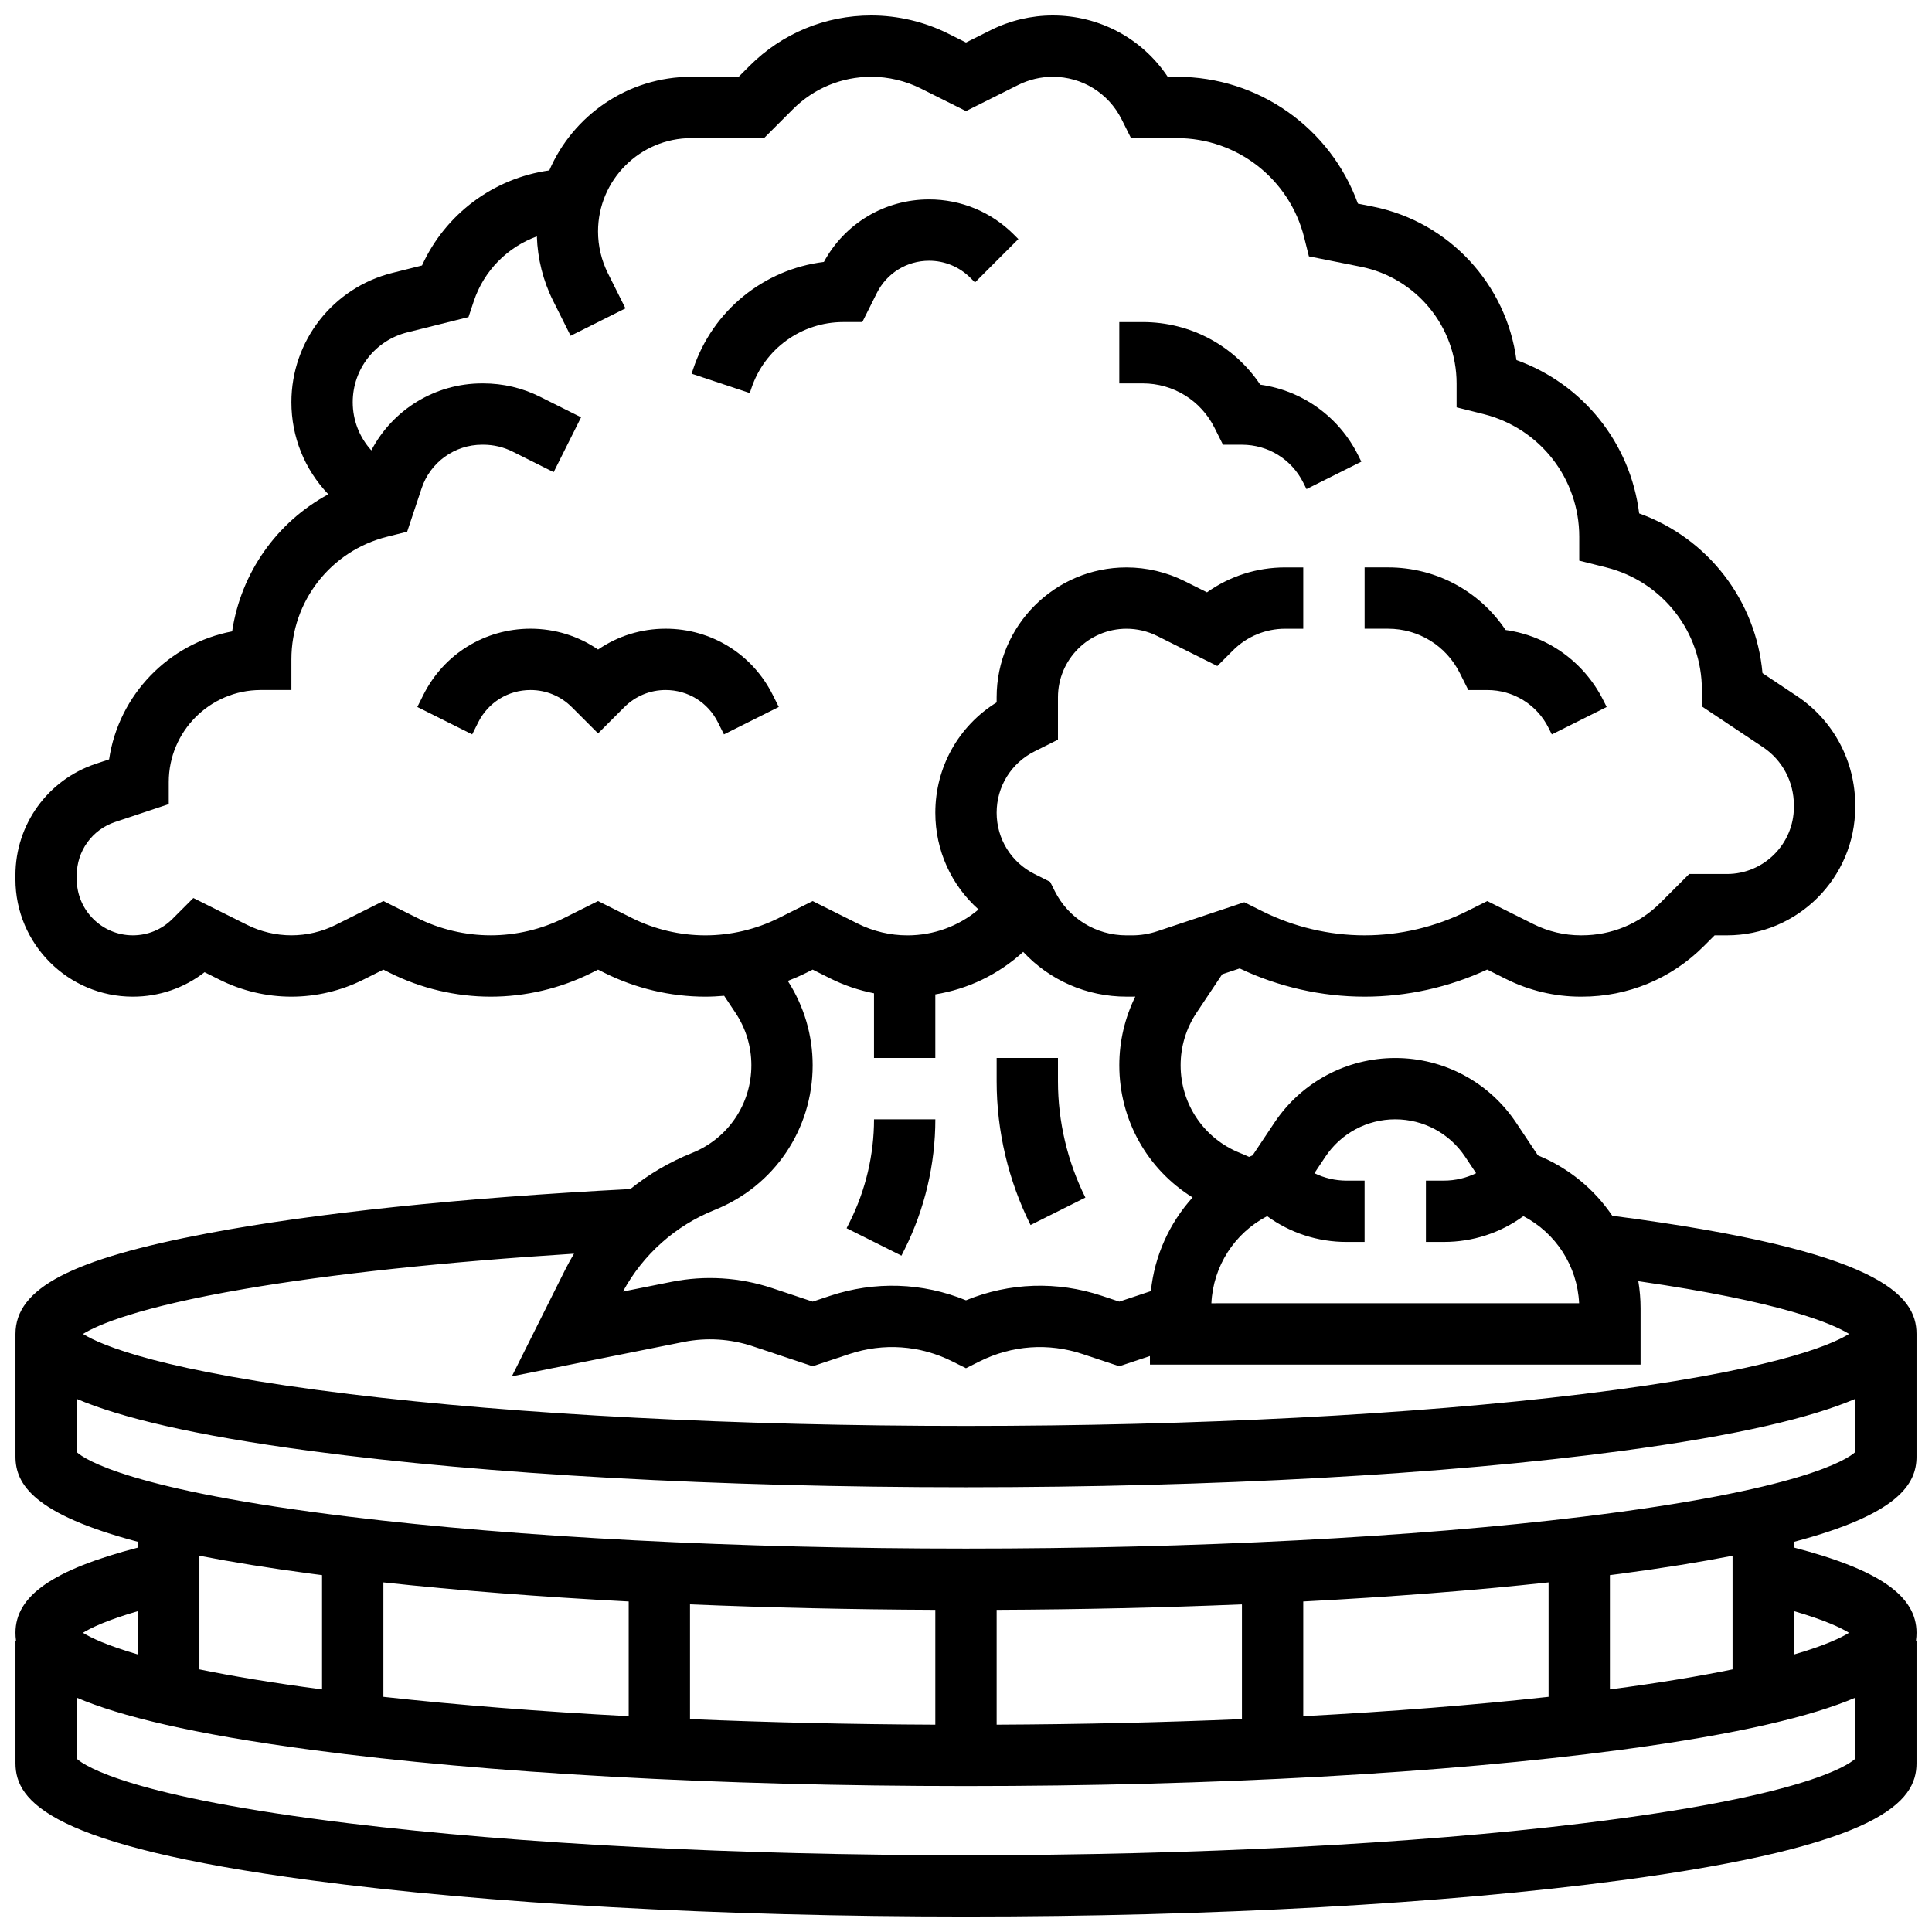 <?xml version="1.0" encoding="UTF-8"?>
<!-- Uploaded to: SVG Repo, www.svgrepo.com, Generator: SVG Repo Mixer Tools -->
<svg width="800px" height="800px" version="1.1" viewBox="144 144 512 512" xmlns="http://www.w3.org/2000/svg">
 <defs>
  <clipPath id="a">
   <path d="m148.09 148.09h503.81v503.81h-503.81z"/>
  </clipPath>
 </defs>
 <g clip-path="url(#a)">
  <path d="m651.9 530.02v-32.504c0-10.344-9.695-22.117-80.629-31.324-4.75-7.031-11.535-12.668-19.707-16.004l-5.777-8.664c-7.156-10.734-19.129-17.145-32.027-17.145-12.898 0-24.871 6.41-32.027 17.141l-5.777 8.664c-0.316 0.129-0.625 0.266-0.934 0.402-0.797-0.355-1.59-0.711-2.398-1.035-9.566-3.82-15.746-12.949-15.746-23.25 0-4.961 1.453-9.766 4.207-13.895l6.812-10.219 4.629-1.543c10.297 4.898 21.707 7.484 33.109 7.484 11.164 0 22.34-2.477 32.469-7.184l5.051 2.523c6.098 3.047 12.922 4.66 19.734 4.66h0.309c12.215 0 23.684-4.746 32.301-13.359l2.891-2.891h3.258c18.75 0 34.008-15.254 34.008-34.008v-0.473c0-11.66-5.758-22.465-15.402-28.891l-9.172-6.117c-1.727-19.293-14.488-35.797-32.688-42.332-2.301-18.566-14.855-34.301-32.527-40.641-2.625-20.008-17.801-36.617-38-40.656l-4.008-0.801c-7.258-20.031-26.293-33.613-47.98-33.613h-2.426c-6.75-10.129-18.055-16.25-30.465-16.25-5.66 0-11.332 1.34-16.398 3.871l-6.59 3.297-4.703-2.352c-6.301-3.152-13.355-4.816-20.402-4.816-12.184 0-23.637 4.746-32.254 13.359l-2.891 2.891h-12.52c-16.859 0-31.371 10.23-37.66 24.809-14.777 2.074-27.535 11.566-33.734 25.199l-7.852 1.965c-15.754 3.941-26.758 18.035-26.758 34.273 0 9.168 3.477 17.793 9.789 24.395-13.648 7.379-23.172 20.801-25.492 36.336-16.859 3.195-30.07 16.84-32.609 33.918l-3.551 1.184c-12.723 4.242-21.27 16.102-21.27 29.512v1.082c0 17.152 13.957 31.109 31.109 31.109 6.973 0 13.594-2.277 19.016-6.484l3.981 1.988c5.875 2.941 12.457 4.496 19.027 4.496 6.57 0 13.152-1.555 19.027-4.492l5.352-2.676 1.715 0.859c8.254 4.129 17.496 6.309 26.727 6.309s18.473-2.18 26.727-6.309l1.715-0.859 1.715 0.859c8.254 4.129 17.496 6.309 26.727 6.309 1.66 0 3.32-0.094 4.977-0.234l3.008 4.512c2.75 4.129 4.207 8.934 4.207 13.895 0 10.301-6.18 19.43-15.746 23.258-5.941 2.375-11.43 5.613-16.336 9.551-45.117 2.344-83.789 6.391-111.96 11.723-36.211 6.848-50.98 14.578-50.98 26.684v32.504c0 7.254 4.746 15.254 32.504 22.59v1.5c-22.695 5.922-32.504 12.812-32.504 22.594 0 0.684 0.043 1.375 0.145 2.07h-0.145v32.504c0 10.176 9.32 21.82 78.453 31.039 46.387 6.184 107.99 9.59 173.45 9.59 65.461 0 127.06-3.406 173.45-9.59 69.129-9.219 78.449-20.863 78.449-31.039v-32.504h-0.145c0.098-0.695 0.145-1.387 0.145-2.07 0-9.781-9.809-16.668-32.504-22.598v-1.5c27.762-7.336 32.504-15.336 32.504-22.586zm-81.258 61.695v-30.293c0.938-0.121 1.879-0.242 2.805-0.363 11.473-1.531 21.289-3.125 29.699-4.773v30.117c-8.492 1.742-19.156 3.551-32.504 5.312zm-373.8-35.43c8.41 1.645 18.227 3.242 29.699 4.773 0.926 0.125 1.867 0.242 2.805 0.363v30.293c-13.352-1.762-24.012-3.57-32.504-5.312zm48.758 7.062c19.773 2.144 41.672 3.844 65.008 5.062v30.398c-23.398-1.234-45.34-2.957-65.008-5.129zm81.258 5.824c20.855 0.867 42.676 1.359 65.008 1.457v30.434c-22.273-0.098-44.121-0.602-65.008-1.48zm81.262 1.457c22.332-0.098 44.152-0.59 65.008-1.457v30.41c-20.887 0.879-42.734 1.379-65.008 1.48zm81.258-2.219c23.336-1.219 45.234-2.918 65.008-5.062v30.332c-19.668 2.168-41.609 3.894-65.008 5.129zm24.379-127.78c7.453 0 14.371 3.703 18.504 9.902l2.918 4.379c-2.633 1.277-5.531 1.969-8.539 1.969h-4.758v16.25h4.762c7.676 0 14.98-2.398 21.066-6.836 8.621 4.484 14.305 13.23 14.773 23.086l-97.453 0.004c0.469-9.859 6.152-18.605 14.773-23.086 6.086 4.438 13.391 6.836 21.066 6.836h4.762v-16.25h-4.762c-3.012 0-5.906-0.695-8.539-1.969l2.918-4.379c4.137-6.203 11.055-9.906 18.508-9.906zm-202.29-53.348-8.984-4.492-8.984 4.492c-6.012 3.004-12.738 4.59-19.457 4.59s-13.449-1.586-19.457-4.594l-8.984-4.492-12.621 6.309c-3.629 1.82-7.695 2.777-11.758 2.777s-8.129-0.961-11.762-2.777l-14.223-7.109-5.535 5.535c-2.805 2.809-6.535 4.352-10.504 4.352-8.191 0-14.859-6.664-14.859-14.855v-1.082c0-6.406 4.082-12.07 10.16-14.094l14.219-4.742v-5.856c0-13.441 10.938-24.379 24.379-24.379h8.125v-8.125c0-15.402 10.434-28.77 25.379-32.504l5.297-1.328 3.828-11.492c2.305-6.914 8.75-11.562 16.043-11.562h0.258c2.758 0 5.391 0.617 7.82 1.832l10.875 5.438 7.269-14.535-10.875-5.438c-4.707-2.352-9.781-3.543-15.086-3.543h-0.258c-12.488 0-23.711 6.953-29.367 17.75-3.176-3.512-4.93-7.996-4.93-12.766 0-8.77 5.941-16.379 14.449-18.504l16.23-4.055 1.41-4.234c2.711-8.133 8.969-14.332 16.707-17.148 0.191 5.894 1.652 11.758 4.289 17.027l4.656 9.312 14.535-7.269-4.656-9.312c-1.711-3.414-2.613-7.242-2.613-11.066 0-13.641 11.098-24.742 24.742-24.742h19.254l7.648-7.652c5.547-5.547 12.922-8.602 20.762-8.602 4.535 0 9.074 1.074 13.133 3.102l11.973 5.984 13.859-6.93c2.82-1.41 5.977-2.156 9.129-2.156 7.785 0 14.781 4.324 18.262 11.285l2.484 4.969h12.148c15.992 0 29.867 10.836 33.75 26.348l1.246 4.988 13.801 2.762c14.676 2.938 25.336 15.938 25.336 30.91v6.34l7.125 1.785c14.941 3.738 25.379 17.102 25.379 32.504v6.34l7.125 1.785c14.941 3.738 25.379 17.102 25.379 32.504v4.348l16.211 10.809c5.113 3.41 8.168 9.156 8.168 15.371v0.473c0 9.789-7.965 17.754-17.754 17.754h-9.988l-7.652 7.648c-5.547 5.547-12.938 8.602-20.809 8.602h-0.309c-4.305 0-8.613-1.02-12.465-2.941l-12.285-6.137-5.352 2.676c-8.387 4.191-17.777 6.406-27.152 6.406s-18.766-2.219-27.152-6.41l-4.727-2.363-23.047 7.684c-2.176 0.727-4.441 1.094-6.731 1.094h-1.438c-8.109 0-15.402-4.508-19.027-11.758l-1.211-2.422-4.137-2.074c-6.195-3.098-10.043-9.324-10.043-16.25 0-6.926 3.848-13.152 10.043-16.25l6.207-3.106v-11.23c0-10.02 8.148-18.172 18.172-18.172 2.805 0 5.613 0.664 8.125 1.918l15.938 7.969 4.141-4.141c3.703-3.707 8.629-5.746 13.871-5.746h4.762v-16.25h-4.762c-7.543 0-14.727 2.312-20.75 6.602l-5.934-2.965c-4.754-2.379-10.078-3.633-15.395-3.633-18.977-0.008-34.418 15.434-34.418 34.418v1.348c-10.098 6.246-16.25 17.184-16.25 29.238 0 10 4.246 19.219 11.457 25.641-5.277 4.438-11.883 6.863-18.859 6.863-4.535 0-9.074-1.074-13.129-3.102l-11.977-5.984-8.984 4.492c-6.008 3.004-12.734 4.59-19.453 4.59-6.723 0-13.449-1.586-19.457-4.59zm21.934 77.359c15.773-6.309 25.961-21.359 25.961-38.344 0-7.957-2.285-15.66-6.586-22.34 1.652-0.648 3.285-1.348 4.871-2.141l1.715-0.859 4.703 2.352c3.648 1.824 7.547 3.133 11.551 3.926v17.141h16.25v-16.855c8.668-1.406 16.711-5.269 23.285-11.262 6.973 7.481 16.777 11.867 27.391 11.867h1.438c0.293 0 0.59-0.012 0.883-0.016-2.773 5.641-4.238 11.832-4.238 18.188 0 14.504 7.434 27.594 19.426 35.039-6.133 6.781-10.086 15.43-11.059 24.824l-8.367 2.785-4.57-1.523c-11.906-3.969-24.566-3.535-36.059 1.172-11.492-4.703-24.152-5.141-36.059-1.172l-4.57 1.523-10.758-3.586c-8.57-2.856-17.781-3.43-26.641-1.66l-12.883 2.574c5.328-9.82 13.906-17.469 24.316-21.633zm-124.78 20.977c23.328-4.012 53.312-7.211 87.496-9.375-0.812 1.363-1.59 2.75-2.305 4.18l-14.156 28.312 45.5-9.102c6.09-1.219 12.422-0.824 18.312 1.141l15.891 5.301 9.711-3.234c9.055-3.019 18.746-2.332 27.285 1.938l3.633 1.816 3.633-1.816c8.539-4.269 18.227-4.957 27.285-1.938l9.711 3.234 8.125-2.707 0.004 2.269h130.02v-14.934c0-2.434-0.207-4.828-0.594-7.168 38.23 5.516 51.473 11.258 55.852 13.977-4.906 3.051-20.93 9.887-70.723 15.945-44.672 5.438-102.67 8.43-163.3 8.43s-118.63-2.992-163.3-8.43c-49.77-6.059-65.801-12.891-70.715-15.941 3.836-2.371 14.465-7.055 42.648-11.898zm-44.285 29.109c11.422 4.867 30.531 9.598 62.203 13.82 46.387 6.188 107.99 9.594 173.45 9.594 65.461 0 127.06-3.406 173.45-9.59 31.668-4.223 50.781-8.953 62.203-13.82v14.105c-2.152 1.949-14.32 10.066-72.348 17.129-44.676 5.434-102.67 8.426-163.31 8.426s-118.63-2.992-163.3-8.43c-58.027-7.059-70.195-15.18-72.352-17.129zm16.254 56.23v11.512c-8.223-2.387-12.477-4.434-14.617-5.762 2.144-1.324 6.402-3.367 14.617-5.75zm382.71 56.262c-44.672 5.438-102.67 8.434-163.3 8.434s-118.63-2.992-163.3-8.43c-58.027-7.062-70.195-15.18-72.352-17.129v-16.18c11.422 4.867 30.531 9.598 62.203 13.82 46.387 6.184 107.99 9.59 173.45 9.59s127.06-3.406 173.45-9.59c31.668-4.223 50.781-8.953 62.203-13.82v16.18c-2.16 1.949-14.328 10.066-72.352 17.125zm70.711-50.512c-2.141 1.328-6.394 3.375-14.617 5.762v-11.508c8.219 2.379 12.477 4.422 14.617 5.746z"/>
 </g>
 <path d="m343.12 246.92c3.5-10.508 13.301-17.57 24.379-17.57h5.023l3.844-7.688c2.641-5.281 7.949-8.562 13.855-8.562 4.137 0 8.027 1.609 10.953 4.539l1.207 1.207 11.492-11.492-1.207-1.207c-6-5.996-13.969-9.301-22.449-9.301-11.73 0-22.312 6.32-27.879 16.566-15.91 1.957-29.469 12.863-34.637 28.371l-0.418 1.25 15.418 5.137z"/>
 <path d="m465.86 257.37 2.246 4.492 5.023-0.004c6.926 0 13.152 3.848 16.25 10.043l0.859 1.715 14.535-7.269-0.859-1.715c-5.133-10.266-14.809-17.133-25.934-18.691-6.914-10.332-18.465-16.586-31.148-16.586h-6.207v16.25h6.207c8.109 0.004 15.398 4.512 19.027 11.766z"/>
 <path d="m530.87 322.38 2.246 4.492 5.023-0.004c6.926 0 13.152 3.848 16.25 10.043l0.859 1.715 14.535-7.269-0.859-1.715c-5.133-10.266-14.809-17.133-25.934-18.691-6.914-10.332-18.465-16.586-31.148-16.586h-6.207v16.25h6.207c8.109 0.004 15.398 4.512 19.027 11.766z"/>
 <path d="m348.79 328.16c-5.41-10.824-16.289-17.547-28.391-17.547-6.484 0-12.672 1.93-17.906 5.523-5.234-3.59-11.422-5.523-17.91-5.523-12.102 0-22.98 6.723-28.391 17.547l-1.598 3.195 14.539 7.266 1.598-3.195c2.641-5.281 7.949-8.562 13.855-8.562 4.137 0 8.027 1.609 10.953 4.539l6.957 6.957 6.953-6.957c2.926-2.926 6.816-4.539 10.953-4.539 5.906 0 11.215 3.281 13.855 8.562l1.598 3.195 14.535-7.269z"/>
 <path d="m431.64 461.37c-4.754-9.508-7.269-20.156-7.269-30.789v-6.207h-16.25v6.207c0 13.145 3.106 26.305 8.984 38.059z"/>
 <path d="m383.75 475.05c5.316-10.633 8.125-22.535 8.125-34.422h-16.25c0 9.375-2.219 18.766-6.41 27.152l-0.859 1.715 14.535 7.269z"/>
</svg>